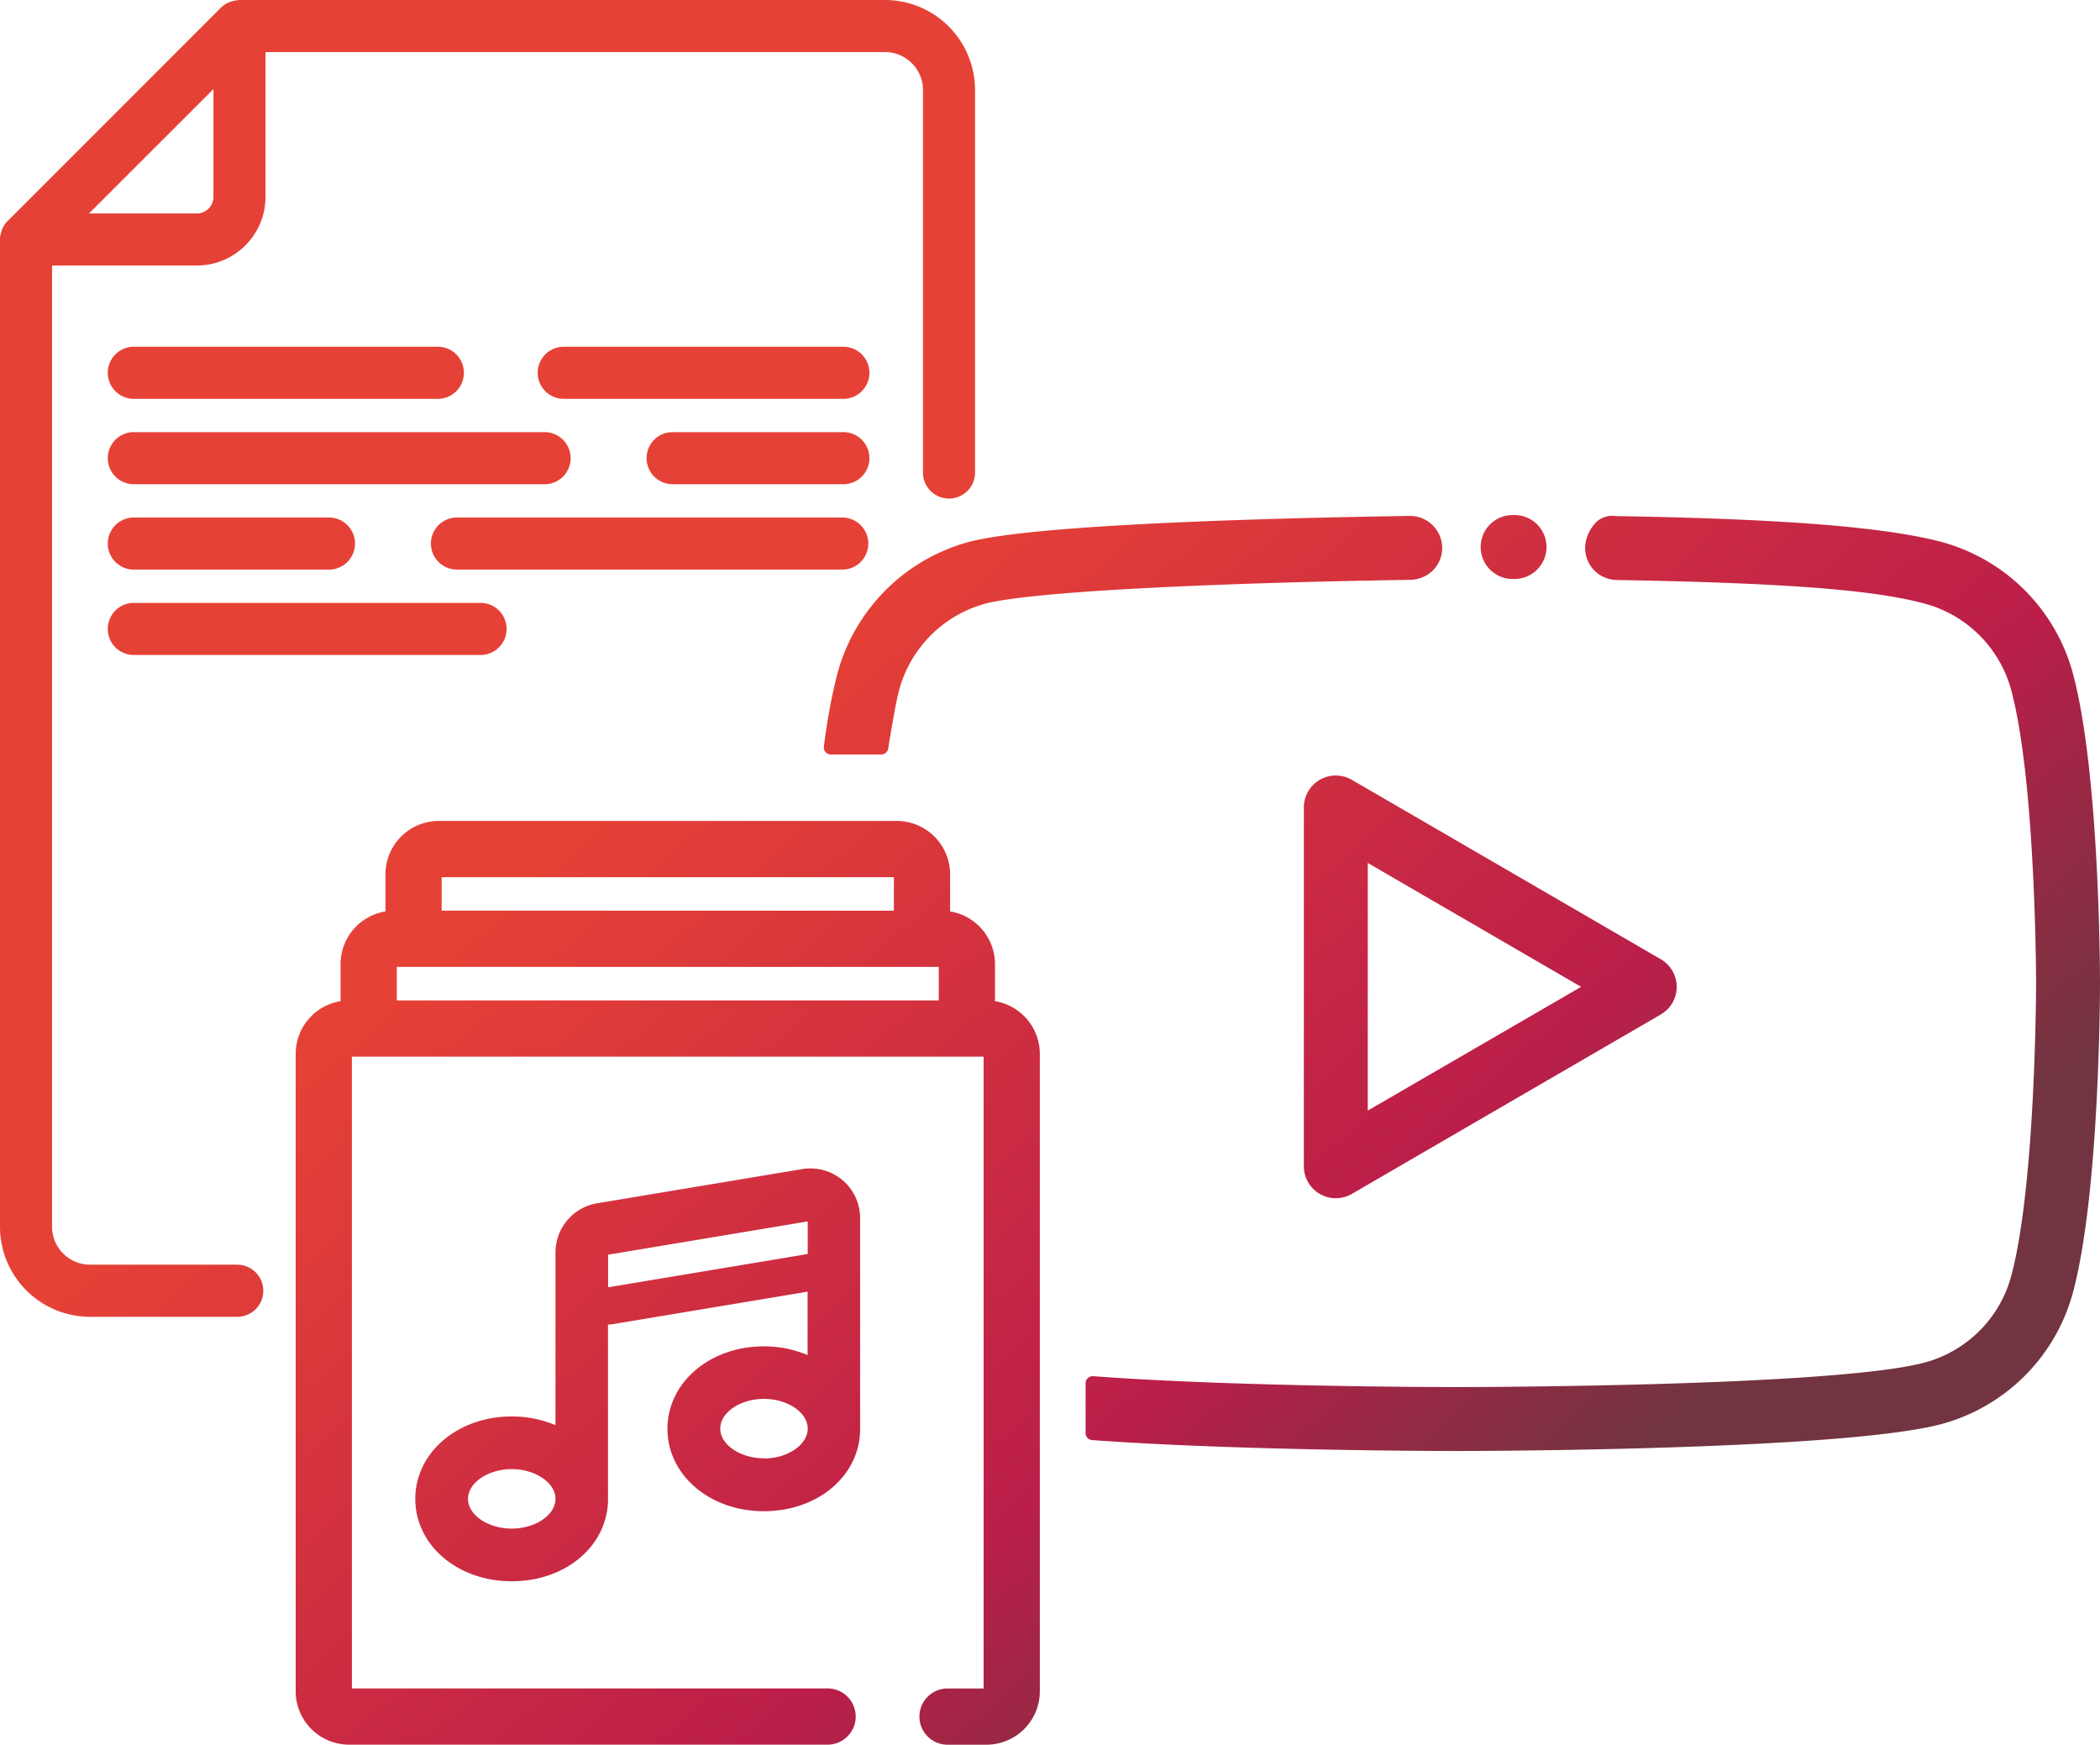 <svg xmlns="http://www.w3.org/2000/svg" xmlns:xlink="http://www.w3.org/1999/xlink" viewBox="0 0 448.22 372.32"><defs><style>.cls-1{fill:url(#linear-gradient);}.cls-2{fill:url(#linear-gradient-2);}.cls-3{fill:url(#linear-gradient-3);}.cls-4{fill:url(#linear-gradient-4);}.cls-5{fill:url(#linear-gradient-5);}.cls-6{fill:url(#linear-gradient-6);}.cls-7{fill:url(#linear-gradient-7);}.cls-8{fill:url(#linear-gradient-8);}.cls-9{fill:url(#linear-gradient-9);}.cls-10{fill:url(#linear-gradient-10);}.cls-11{fill:url(#linear-gradient-11);}.cls-12{fill:url(#linear-gradient-12);}.cls-13{fill:url(#linear-gradient-13);}.cls-14{fill:url(#linear-gradient-14);}</style><linearGradient id="linear-gradient" x1="265.64" y1="51.59" x2="429.64" y2="237.59" gradientUnits="userSpaceOnUse"><stop offset="0" stop-color="#e64136"/><stop offset="0.69" stop-color="#bb1e49"/><stop offset="1" stop-color="#723440"/></linearGradient><linearGradient id="linear-gradient-2" x1="206.77" y1="103.5" x2="370.77" y2="289.5" xlink:href="#linear-gradient"/><linearGradient id="linear-gradient-3" x1="221.32" y1="90.67" x2="385.32" y2="276.67" xlink:href="#linear-gradient"/><linearGradient id="linear-gradient-4" x1="209.76" y1="100.86" x2="373.76" y2="286.86" xlink:href="#linear-gradient"/><linearGradient id="linear-gradient-5" x1="74.06" y1="220.51" x2="238.06" y2="406.51" xlink:href="#linear-gradient"/><linearGradient id="linear-gradient-6" x1="136.51" y1="165.45" x2="300.51" y2="351.45" xlink:href="#linear-gradient"/><linearGradient id="linear-gradient-7" x1="186.8" y1="121.11" x2="350.8" y2="307.11" xlink:href="#linear-gradient"/><linearGradient id="linear-gradient-8" x1="133.88" y1="167.77" x2="297.88" y2="353.77" xlink:href="#linear-gradient"/><linearGradient id="linear-gradient-9" x1="184.17" y1="123.43" x2="348.17" y2="309.43" xlink:href="#linear-gradient"/><linearGradient id="linear-gradient-10" x1="112.03" y1="187.04" x2="276.03" y2="373.04" xlink:href="#linear-gradient"/><linearGradient id="linear-gradient-11" x1="162.32" y1="142.69" x2="326.32" y2="328.69" xlink:href="#linear-gradient"/><linearGradient id="linear-gradient-12" x1="111.96" y1="187.1" x2="275.96" y2="373.1" xlink:href="#linear-gradient"/><linearGradient id="linear-gradient-13" x1="130.63" y1="170.63" x2="294.63" y2="356.63" xlink:href="#linear-gradient"/><linearGradient id="linear-gradient-14" x1="80.78" y1="214.58" x2="244.78" y2="400.58" xlink:href="#linear-gradient"/></defs><title>icon-inbound</title><g id="Layer_2" data-name="Layer 2"><g id="Layer_1-2" data-name="Layer 1"><path class="cls-1" d="M322.85,123.55h.41a6.82,6.82,0,0,0,0-13.64h-.41a6.82,6.82,0,0,0,0,13.64Z"/><path class="cls-2" d="M281.71,166.4a6.83,6.83,0,0,0-3.42,5.91v76.57a6.82,6.82,0,0,0,10.24,5.9l65.94-38.29a6.81,6.81,0,0,0,0-11.79l-65.94-38.29A6.84,6.84,0,0,0,281.71,166.4Zm10.22,17.75,45.54,26.44L291.93,237Z"/><path class="cls-3" d="M442.53,144.06a39.85,39.85,0,0,0-27.93-28.35c-13.65-3.72-40.06-5.08-69.33-5.57h-.34a5,5,0,0,0-4.35,1.39c-3.27,3.63-2.78,8.22.28,10.73a7.06,7.06,0,0,0,4.41,1.52c40.14.68,56.18,2.49,65.75,5.09a26.19,26.19,0,0,1,18.32,18.67c5.18,19.65,5.24,61.83,5.24,62.25s-.06,42.61-5.24,62.26A26.2,26.2,0,0,1,411,290.71C391.71,296,311.4,296,310.59,296c-.46,0-46.28,0-77.27-2.32a1.51,1.51,0,0,0-1.61,1.5v10.64a1.49,1.49,0,0,0,1.39,1.49h0c31.38,2.3,75.62,2.33,77.49,2.33,3.38,0,83-.07,104-5.8a39.85,39.85,0,0,0,27.94-28.34c5.62-21.35,5.69-63.93,5.69-65.74S448.15,165.4,442.53,144.06Z"/><path class="cls-4" d="M178.65,144.05a125.49,125.49,0,0,0-2.8,15.26,1.5,1.5,0,0,0,1.48,1.7h10.76a1.51,1.51,0,0,0,1.48-1.26c.46-2.84,1.6-9.69,2.27-12.23a26.19,26.19,0,0,1,18.33-18.66c9.77-2.66,49.28-4.48,90.67-5.12a7.16,7.16,0,0,0,4.6-1.65,6.78,6.78,0,0,0,2.38-5.28,6.87,6.87,0,0,0-6.92-6.71c-30.17.46-80.39,1.81-94.31,5.6A39.88,39.88,0,0,0,178.65,144.05Z"/><path class="cls-5" d="M179.87,251.87a10.7,10.7,0,0,0-8.67-2.38l-43.71,7.28a10.65,10.65,0,0,0-8.93,10.54v36.81a24.09,24.09,0,0,0-9.34-1.85c-11.54,0-20.58,7.72-20.58,17.59s9,17.58,20.58,17.58c11.36,0,20.19-7.31,20.55-17,0-.2,0-.41,0-.61V282.67a9.18,9.18,0,0,0,1.2-.13l41.4-6.9v13.53a23.92,23.92,0,0,0-9.34-1.86c-11.53,0-20.57,7.73-20.57,17.59s9,17.59,20.57,17.59c11.36,0,20.2-7.31,20.55-17,0-.21,0-.41,0-.62V260A10.68,10.68,0,0,0,179.87,251.87ZM109.22,326.2c-5.06,0-9.33-2.91-9.33-6.34s4.27-6.35,9.33-6.35,9.34,2.91,9.34,6.35S114.28,326.2,109.22,326.2Zm53.84-15c-5.05,0-9.33-2.9-9.33-6.34s4.28-6.34,9.33-6.34,9.34,2.9,9.34,6.34S168.12,311.24,163.06,311.24Zm9.34-43.6-42.6,7.1v-6.95l42.6-7.1Z"/><path class="cls-6" d="M28.33,85.11H93.22a5.56,5.56,0,1,0,0-11.11H28.33a5.56,5.56,0,0,0,0,11.11Z"/><path class="cls-7" d="M179.77,74H120.56a5.56,5.56,0,1,0,0,11.11h59.21a5.56,5.56,0,1,0,0-11.11Z"/><path class="cls-8" d="M28.33,103.33H116a5.56,5.56,0,1,0,0-11.11H28.33a5.56,5.56,0,0,0,0,11.11Z"/><path class="cls-9" d="M179.77,92.22H143.33a5.56,5.56,0,0,0,0,11.11h36.44a5.56,5.56,0,1,0,0-11.11Z"/><path class="cls-10" d="M28.33,121.55H70.45a5.56,5.56,0,0,0,0-11.11H28.33a5.56,5.56,0,0,0,0,11.11Z"/><path class="cls-11" d="M185.33,116a5.56,5.56,0,0,0-5.56-5.56h-82a5.56,5.56,0,1,0,0,11.11h82A5.56,5.56,0,0,0,185.33,116Z"/><path class="cls-12" d="M28.33,139.77h74a5.56,5.56,0,1,0,0-11.11h-74a5.56,5.56,0,0,0,0,11.11Z"/><path class="cls-13" d="M50.4,269.88H19.22a8.11,8.11,0,0,1-8.11-8.11V56.66H42A14.66,14.66,0,0,0,56.67,42V11.11H188.89A8.11,8.11,0,0,1,197,19.22V100.6a5.56,5.56,0,1,0,11.11,0V19.22A19.23,19.23,0,0,0,188.89,0H51.11a2,2,0,0,0-.42.06,5.34,5.34,0,0,0-1.31.27,4.87,4.87,0,0,0-.57.2,5.48,5.48,0,0,0-1.65,1.1L1.61,47.19A5.26,5.26,0,0,0,.5,48.81a2.48,2.48,0,0,0-.15.4l0,.11A5.34,5.34,0,0,0,0,50.76v.18H0a.81.81,0,0,0,0,.16V261.77A19.21,19.21,0,0,0,19.22,281H50.4a5.56,5.56,0,1,0,0-11.11ZM45.56,19V42A3.55,3.55,0,0,1,42,45.55H19Z"/><path class="cls-14" d="M212.37,213.65v-7.9a11.4,11.4,0,0,0-9.58-11.25v-7.91a11.4,11.4,0,0,0-11.41-11.4H93.67a11.39,11.39,0,0,0-11.4,11.4v7.91a11.4,11.4,0,0,0-9.58,11.25v7.9a11.4,11.4,0,0,0-9.58,11.25v136a11.41,11.41,0,0,0,11.41,11.41H176.64a6,6,0,1,0,0-12H75.11V225.49H209.94V360.32h-7.7a6,6,0,1,0,0,12h8.3a11.41,11.41,0,0,0,11.4-11.41v-136A11.42,11.42,0,0,0,212.37,213.65ZM94.27,187.19h96.52v7.15H94.27Zm106.1,26.3H84.69v-7.15H200.37Z"/></g></g></svg>